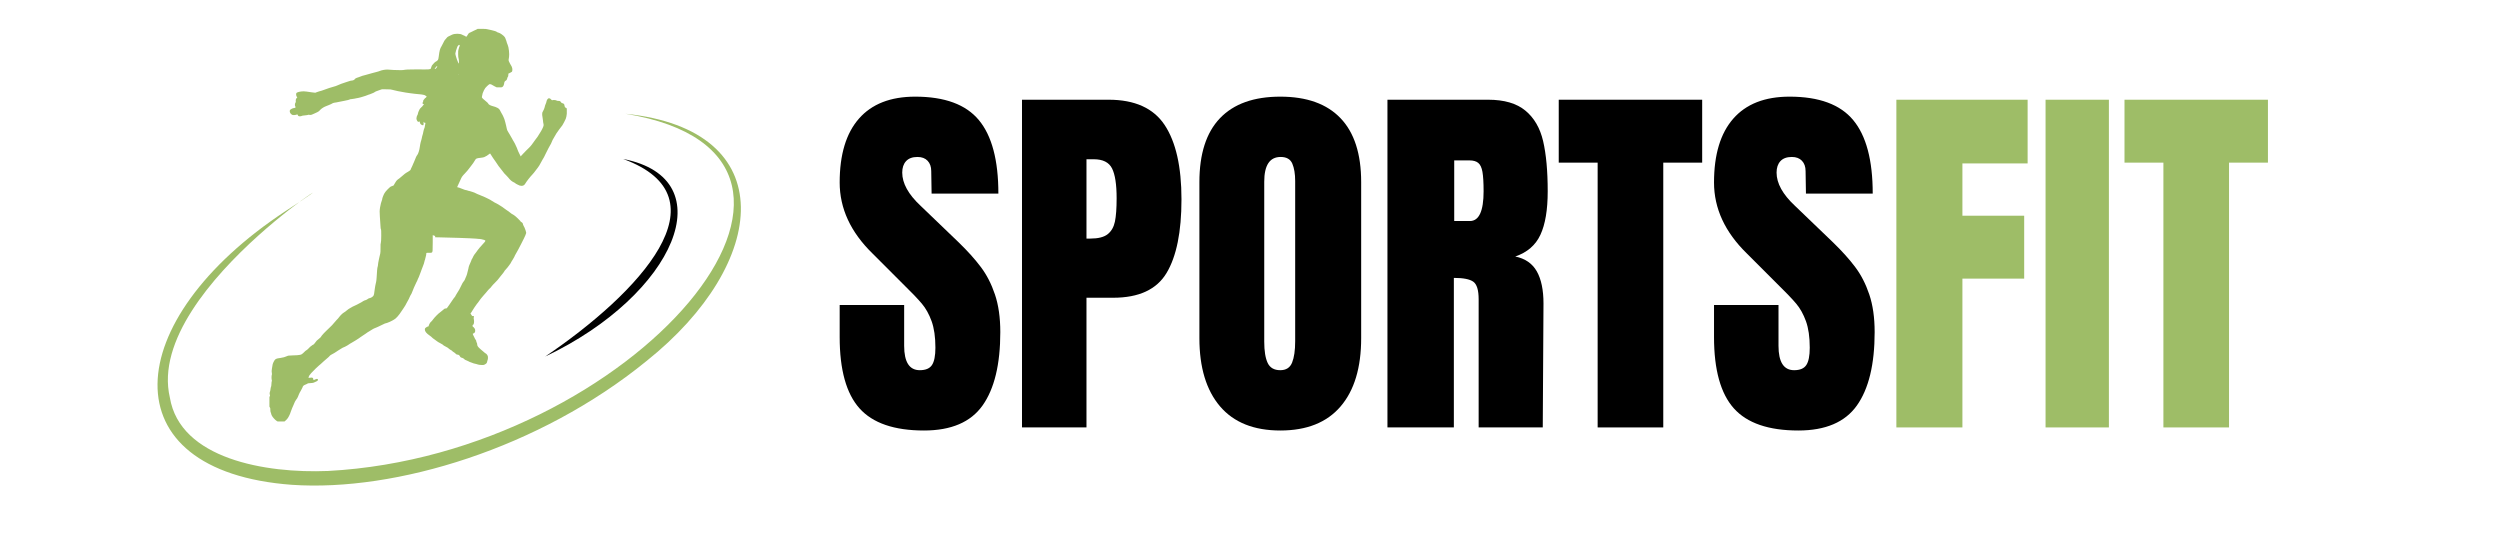 <svg xmlns="http://www.w3.org/2000/svg" xmlns:xlink="http://www.w3.org/1999/xlink" width="1000" zoomAndPan="magnify" viewBox="0 0 750 165" height="220" preserveAspectRatio="xMidYMid meet" version="1.0"><defs><g/><clipPath id="df6440f3da"><path d="M 47 34.109 L 223 34.109 L 223 146 L 47 146 Z M 47 34.109 " clip-rule="nonzero"/></clipPath><clipPath id="74c7a8cbad"><path d="M 80.828 8.66 L 170.039 8.66 L 170.039 126.445 L 80.828 126.445 Z M 80.828 8.66 " clip-rule="nonzero"/></clipPath></defs><g clip-path="url(#df6440f3da)"><path fill="#9ebd67" d="M 187.629 34.125 C 234.746 38.945 230.77 78.961 193.902 108.348 C 161.809 134.488 118.672 147.578 87.57 145.445 C 32.402 141.379 35.875 96.105 85.668 63.324 C 117.961 42.5 42.969 85.27 50.957 119.258 C 53.996 137.668 79.684 142.074 98.418 141.289 C 189.965 136.414 265.797 46.898 187.629 34.125 Z M 187.629 34.125 " fill-opacity="1" fill-rule="nonzero"/></g><path fill="#000000" d="M 186.949 47.691 C 217.477 53.605 202.629 88.422 163.547 106.965 C 191.66 87.953 218.609 59.281 186.949 47.691 Z M 186.949 47.691 " fill-opacity="1" fill-rule="nonzero"/><g clip-path="url(#74c7a8cbad)"><path fill="#9ebd67" d="M 137.723 13.441 C 137.641 13.441 137.242 13.863 137.242 13.945 C 137.242 13.996 137.199 14.113 137.141 14.211 C 136.992 14.492 136.602 15.824 136.602 16.055 C 136.598 16.172 136.625 16.352 136.66 16.465 C 136.691 16.574 136.789 16.902 136.867 17.188 C 136.949 17.473 137.039 17.773 137.074 17.848 C 137.105 17.926 137.215 18.191 137.316 18.441 C 137.484 18.859 137.578 19.066 137.629 19.066 C 137.684 19.066 137.691 18.848 137.68 18.41 C 137.664 17.945 137.617 17.574 137.562 17.473 C 137.5 17.352 137.461 16.965 137.445 16.254 C 137.434 15.344 137.449 15.156 137.574 14.77 C 137.66 14.527 137.727 14.277 137.727 14.215 C 137.727 14.145 137.777 14.035 137.832 13.957 C 137.957 13.801 137.965 13.641 137.855 13.527 C 137.809 13.477 137.754 13.441 137.723 13.441 Z M 131.113 19.828 C 131.012 19.828 130.734 20.117 130.523 20.453 L 130.387 20.68 L 130.543 20.684 C 130.785 20.684 131.316 19.902 131.133 19.832 C 131.125 19.828 131.121 19.828 131.113 19.828 Z M 137.602 22.336 C 137.559 22.336 137.523 22.363 137.523 22.402 C 137.523 22.438 137.535 22.473 137.551 22.473 C 137.57 22.473 137.605 22.438 137.629 22.402 C 137.648 22.363 137.637 22.336 137.602 22.336 Z M 144.781 8.66 C 145.469 8.66 145.863 8.684 146.105 8.75 C 146.312 8.797 146.922 8.934 147.457 9.043 C 148.336 9.219 148.914 9.43 149.25 9.703 C 149.293 9.738 149.445 9.789 149.598 9.809 C 150.02 9.891 151.125 10.684 151.406 11.109 C 151.539 11.297 151.641 11.508 151.641 11.57 C 151.641 11.625 151.699 11.793 151.777 11.934 C 151.852 12.078 151.914 12.238 151.914 12.289 C 151.91 12.414 152.168 13.191 152.312 13.48 C 152.629 14.121 152.863 16.254 152.711 17.102 C 152.543 18.012 152.543 18.051 152.672 18.398 C 152.738 18.582 152.883 18.875 152.984 19.047 C 153.508 19.914 153.59 20.09 153.664 20.438 C 153.75 20.867 153.711 21.367 153.57 21.527 C 153.523 21.582 153.266 21.738 153 21.863 L 152.512 22.094 L 152.5 22.504 C 152.484 22.809 152.441 22.961 152.328 23.109 C 152.246 23.211 152.176 23.355 152.176 23.426 C 152.172 23.703 151.953 24.098 151.758 24.18 C 151.465 24.297 151.289 24.578 151.246 25.016 C 151.188 25.488 151 25.891 150.742 26.074 C 150.598 26.18 150.488 26.211 150.059 26.211 C 149.973 26.211 149.879 26.211 149.77 26.207 L 148.992 26.199 L 148.336 25.871 C 147.973 25.688 147.637 25.488 147.574 25.441 C 147.449 25.324 147.168 25.242 146.965 25.242 C 146.91 25.242 146.863 25.246 146.824 25.262 C 146.742 25.293 146.418 25.555 146.105 25.852 C 145.637 26.293 145.488 26.5 145.184 27.082 C 144.852 27.719 144.695 28.203 144.586 28.969 C 144.543 29.246 144.559 29.277 144.84 29.582 C 145.004 29.762 145.328 30.035 145.551 30.195 C 146 30.52 146.469 30.98 146.527 31.172 C 146.578 31.332 147.145 31.652 147.559 31.762 C 149.125 32.164 149.742 32.516 150.051 33.199 C 150.109 33.332 150.227 33.555 150.309 33.691 C 150.762 34.469 150.906 34.734 151.043 35.082 C 151.125 35.289 151.246 35.59 151.316 35.742 C 151.375 35.898 151.5 36.301 151.578 36.648 C 151.66 36.988 151.766 37.43 151.82 37.625 C 151.875 37.812 151.965 38.215 152.016 38.516 C 152.098 38.938 152.18 39.152 152.418 39.523 C 152.59 39.781 152.816 40.152 152.918 40.348 C 153.027 40.535 153.207 40.863 153.324 41.066 C 153.434 41.27 153.598 41.543 153.672 41.668 C 153.754 41.793 153.844 41.965 153.871 42.051 C 153.898 42.141 154.016 42.336 154.141 42.496 C 154.316 42.742 154.59 43.293 155.105 44.457 C 155.16 44.566 155.219 44.742 155.238 44.84 C 155.301 45.078 155.695 45.949 156.102 46.707 L 156.219 46.938 L 156.32 46.785 C 156.387 46.703 156.664 46.398 156.945 46.109 C 157.227 45.82 157.668 45.367 157.918 45.102 C 158.172 44.836 158.52 44.496 158.695 44.344 C 159.094 43.988 159.895 42.984 160.332 42.289 C 160.52 41.984 160.711 41.727 160.758 41.707 C 160.844 41.68 161.699 40.422 161.699 40.34 C 161.699 40.316 161.828 40.125 161.973 39.902 C 162.41 39.273 163.016 38.062 163.066 37.715 C 163.105 37.5 163.086 37.277 163.023 37.062 C 162.965 36.883 162.906 36.449 162.887 36.109 C 162.867 35.762 162.801 35.312 162.746 35.102 C 162.695 34.895 162.648 34.504 162.652 34.238 C 162.652 33.809 162.684 33.711 162.93 33.289 C 163.078 33.035 163.227 32.723 163.254 32.59 C 163.281 32.465 163.332 32.328 163.359 32.293 C 163.387 32.25 163.43 32.078 163.461 31.906 C 163.488 31.73 163.598 31.406 163.711 31.176 C 163.816 30.957 163.93 30.617 163.949 30.438 C 163.98 30.223 164.086 29.984 164.227 29.793 C 164.418 29.527 164.477 29.488 164.707 29.488 C 164.711 29.488 164.715 29.488 164.723 29.488 C 164.965 29.492 165.047 29.535 165.305 29.809 C 165.488 30.008 165.57 30.078 165.652 30.078 C 165.684 30.078 165.715 30.066 165.754 30.047 C 165.82 30.012 165.961 29.996 166.121 29.996 C 166.453 29.996 166.875 30.062 166.98 30.16 C 167.066 30.238 167.23 30.273 167.531 30.277 C 167.926 30.277 167.98 30.301 168.203 30.516 C 168.332 30.648 168.441 30.789 168.441 30.832 C 168.441 30.875 168.512 30.91 168.59 30.91 C 168.672 30.91 168.852 30.98 168.996 31.059 C 169.273 31.215 169.281 31.242 169.449 32.074 C 169.461 32.168 169.559 32.25 169.703 32.301 C 170.207 32.473 170.254 33.008 169.918 34.949 C 169.832 35.449 169.73 35.703 169.238 36.645 C 168.809 37.484 168.562 37.863 168.246 38.199 C 168.016 38.449 167.777 38.762 167.715 38.891 C 167.648 39.023 167.508 39.223 167.406 39.34 C 167.293 39.453 167.098 39.734 166.961 39.961 C 166.828 40.191 166.555 40.656 166.352 41 C 165.887 41.762 165.574 42.355 165.574 42.469 C 165.574 42.598 165.078 43.582 164.91 43.789 C 164.828 43.891 164.652 44.211 164.523 44.496 C 164.211 45.16 163.77 46.051 163.586 46.363 C 163.508 46.496 163.395 46.723 163.344 46.867 C 163.297 47.008 163.176 47.227 163.086 47.352 C 162.984 47.469 162.852 47.699 162.781 47.852 C 162.711 48.004 162.5 48.391 162.309 48.715 C 162.121 49.039 161.875 49.477 161.766 49.684 C 161.656 49.891 161.457 50.18 161.324 50.324 C 161.191 50.473 160.883 50.863 160.637 51.219 C 160.398 51.562 159.992 52.066 159.73 52.336 C 158.996 53.094 157.957 54.434 157.527 55.168 C 157.297 55.559 156.918 55.758 156.461 55.758 C 156.109 55.758 155.715 55.637 155.312 55.398 C 155.047 55.246 154.805 55.117 154.777 55.117 C 154.75 55.117 154.68 55.07 154.633 55.004 C 154.586 54.941 154.48 54.867 154.398 54.828 C 153.566 54.457 153.113 54.078 152.41 53.188 C 152.223 52.957 151.988 52.715 151.895 52.637 C 151.637 52.445 150.941 51.641 150.723 51.285 C 150.621 51.125 150.305 50.719 150.016 50.379 C 149.727 50.043 149.402 49.602 149.301 49.414 C 149.191 49.219 148.887 48.77 148.621 48.406 C 148.352 48.051 148.043 47.613 147.926 47.422 C 147.816 47.242 147.598 46.906 147.445 46.676 C 147.293 46.445 147.137 46.195 147.094 46.125 C 147.062 46.07 147.039 46.039 147.008 46.039 C 146.965 46.039 146.906 46.094 146.781 46.207 C 146.453 46.508 145.637 47.008 145.23 47.152 C 145.043 47.219 144.508 47.312 144.043 47.359 C 143.109 47.449 142.785 47.57 142.605 47.91 C 142.375 48.352 141.574 49.516 141.301 49.805 C 141.141 49.977 140.867 50.328 140.691 50.598 C 140.516 50.859 139.996 51.48 139.527 51.965 C 138.656 52.867 138.531 53.047 138.141 53.949 C 138.023 54.23 137.809 54.703 137.668 54.984 C 137.535 55.27 137.359 55.645 137.281 55.824 L 137.145 56.137 L 137.41 56.219 C 137.555 56.27 137.715 56.305 137.75 56.305 C 137.789 56.309 138 56.387 138.207 56.484 C 138.414 56.582 138.621 56.66 138.672 56.66 C 138.719 56.66 138.906 56.738 139.098 56.824 C 139.285 56.914 139.613 57.016 139.82 57.039 C 140.027 57.066 140.23 57.117 140.27 57.16 C 140.305 57.195 140.402 57.23 140.484 57.23 C 140.609 57.23 141.312 57.426 141.805 57.602 C 141.914 57.645 142.148 57.723 142.324 57.785 C 142.496 57.844 142.719 57.957 142.82 58.027 C 142.918 58.098 143.035 58.152 143.078 58.152 C 143.117 58.152 143.27 58.219 143.41 58.297 C 143.555 58.371 143.723 58.438 143.777 58.438 C 143.84 58.438 143.949 58.488 144.027 58.543 C 144.094 58.598 144.207 58.648 144.262 58.648 C 144.316 58.648 144.484 58.715 144.629 58.793 C 144.766 58.867 144.934 58.934 144.988 58.934 C 145.043 58.934 145.336 59.059 145.625 59.223 C 145.922 59.379 146.352 59.59 146.582 59.688 C 146.809 59.789 147.266 60.047 147.598 60.273 C 147.938 60.496 148.266 60.707 148.344 60.73 C 148.578 60.809 149.535 61.344 150.047 61.68 C 150.309 61.855 150.598 62.039 150.695 62.09 C 150.793 62.133 151.055 62.328 151.281 62.523 C 151.512 62.715 151.82 62.938 151.973 63.023 C 152.242 63.172 152.922 63.656 153.098 63.836 C 153.258 64 153.754 64.32 154.129 64.512 C 154.324 64.617 154.73 64.941 155.035 65.242 C 155.332 65.543 155.652 65.859 155.742 65.934 C 155.992 66.16 156.219 66.434 156.219 66.5 C 156.219 66.535 156.324 66.598 156.445 66.648 C 156.676 66.734 156.91 67.082 156.906 67.348 C 156.906 67.41 156.977 67.578 157.059 67.711 C 157.277 68.059 157.441 68.43 157.664 69.082 C 157.883 69.715 157.902 69.891 157.77 70.148 C 157.711 70.242 157.648 70.43 157.625 70.562 C 157.562 70.859 155.184 75.504 154.82 76.027 C 154.68 76.234 154.539 76.484 154.508 76.582 C 154.43 76.832 154.133 77.398 153.875 77.793 C 153.57 78.25 153.305 78.707 153.172 78.996 C 153.113 79.129 152.926 79.391 152.754 79.582 C 152.594 79.777 152.379 80.059 152.277 80.211 C 152.18 80.363 151.934 80.641 151.738 80.832 C 151.543 81.02 151.383 81.199 151.383 81.234 C 151.379 81.359 150.645 82.352 150.195 82.836 C 149.938 83.117 149.664 83.465 149.586 83.609 C 149.516 83.754 149.051 84.258 148.57 84.734 C 148.086 85.211 147.609 85.719 147.512 85.871 C 147.32 86.168 147.074 86.434 146.676 86.77 C 146.543 86.879 146.348 87.102 146.25 87.254 C 146.152 87.402 145.934 87.668 145.773 87.832 C 145.613 88.004 145.344 88.301 145.184 88.496 C 145.031 88.688 144.742 89.02 144.559 89.227 C 144.238 89.598 144.09 89.793 143.418 90.754 C 143.234 91.016 143.059 91.223 143.031 91.223 C 142.996 91.223 142.969 91.262 142.969 91.312 C 142.969 91.367 142.902 91.465 142.828 91.531 C 142.75 91.602 142.688 91.684 142.688 91.711 C 142.688 91.738 142.504 92.008 142.277 92.309 C 142.062 92.605 141.773 93.055 141.645 93.309 C 141.52 93.566 141.352 93.809 141.281 93.848 C 141.094 93.945 141.105 94.047 141.332 94.336 C 141.441 94.469 141.547 94.637 141.574 94.699 C 141.605 94.789 141.691 94.824 141.906 94.824 L 142.191 94.828 L 142.145 95.121 C 142.086 95.543 142.086 95.527 142.16 95.836 C 142.309 96.418 142.176 97.395 141.957 97.395 L 141.953 97.395 C 141.836 97.395 141.73 97.66 141.777 97.848 C 141.797 97.945 141.852 98.02 141.887 98.02 C 141.977 98.023 142.246 98.324 142.434 98.617 C 142.582 98.859 142.598 99.43 142.465 99.691 C 142.395 99.84 142.094 100.039 141.828 100.125 C 141.773 100.145 141.918 100.48 142.238 101.082 C 142.285 101.18 142.395 101.402 142.477 101.59 C 142.566 101.77 142.691 101.973 142.758 102.035 C 142.828 102.098 142.883 102.246 142.883 102.363 C 142.883 102.48 142.941 102.672 143.02 102.789 C 143.094 102.906 143.156 103.117 143.152 103.262 C 143.152 103.414 143.199 103.637 143.262 103.77 C 143.375 104.02 143.914 104.602 144.211 104.805 C 144.309 104.867 144.555 105.078 144.758 105.27 C 145.148 105.641 145.84 106.18 145.922 106.18 C 145.957 106.18 146.074 106.328 146.184 106.508 C 146.363 106.797 146.391 106.898 146.387 107.332 C 146.387 107.602 146.348 107.859 146.312 107.891 C 146.27 107.934 146.207 108.148 146.172 108.371 C 146.082 108.891 145.977 109.035 145.504 109.305 C 145.223 109.461 145.141 109.504 144.832 109.504 C 144.707 109.504 144.551 109.5 144.336 109.488 C 143.863 109.465 143.488 109.414 143.383 109.355 C 143.289 109.301 143.074 109.234 142.898 109.207 C 142.422 109.133 141.777 108.941 141.477 108.785 C 141.324 108.707 141.145 108.645 141.078 108.645 C 141.008 108.645 140.77 108.531 140.559 108.398 C 140.336 108.27 140.016 108.121 139.832 108.07 C 139.609 108.016 139.422 107.91 139.242 107.711 C 139.055 107.523 138.883 107.418 138.668 107.367 C 138.258 107.273 138.074 107.133 137.957 106.848 C 137.848 106.59 137.551 106.395 137.258 106.391 C 137.023 106.391 136.82 106.277 136.621 106.039 C 136.531 105.926 136.293 105.746 136.078 105.625 C 135.871 105.5 135.676 105.352 135.656 105.289 C 135.637 105.234 135.461 105.113 135.281 105.027 C 135.102 104.949 134.805 104.738 134.617 104.566 C 134.441 104.391 134.145 104.188 133.961 104.121 C 133.59 103.973 132.801 103.473 132.801 103.375 C 132.801 103.344 132.469 103.152 132.055 102.949 C 131.645 102.75 131.203 102.48 131.07 102.355 C 130.941 102.23 130.59 101.969 130.285 101.781 C 129.988 101.59 129.691 101.352 129.613 101.254 C 129.547 101.156 129.23 100.891 128.902 100.672 C 127.914 99.996 127.449 99.41 127.453 98.863 C 127.453 98.562 127.48 98.508 127.734 98.293 C 127.887 98.164 128.09 98.039 128.188 98.012 C 128.285 97.992 128.418 97.961 128.48 97.938 C 128.551 97.926 128.605 97.848 128.605 97.766 C 128.605 97.691 128.656 97.543 128.707 97.445 C 128.762 97.344 128.867 97.145 128.934 96.996 C 128.996 96.852 129.18 96.633 129.332 96.516 C 129.48 96.391 129.75 96.086 129.922 95.824 C 130.301 95.27 131.609 93.949 132.008 93.715 C 132.16 93.625 132.477 93.371 132.707 93.156 C 133.254 92.645 133.422 92.539 133.711 92.539 C 133.711 92.539 133.715 92.539 133.719 92.539 C 133.727 92.539 133.73 92.539 133.738 92.539 C 134.008 92.539 134.07 92.496 134.199 92.266 C 134.25 92.168 134.535 91.77 134.84 91.367 C 135.141 90.965 135.484 90.457 135.613 90.227 C 135.738 90 135.957 89.68 136.098 89.523 C 136.48 89.082 136.664 88.832 136.664 88.734 C 136.664 88.688 136.707 88.598 136.758 88.539 C 136.84 88.438 137.539 87.305 137.797 86.84 C 138.066 86.363 138.777 84.938 138.777 84.883 C 138.781 84.84 138.918 84.645 139.09 84.445 C 139.258 84.238 139.418 83.996 139.445 83.898 C 139.477 83.801 139.555 83.602 139.625 83.449 C 139.891 82.867 139.969 82.676 140.105 82.238 C 140.184 81.988 140.27 81.629 140.301 81.441 C 140.328 81.246 140.395 80.988 140.449 80.859 C 140.508 80.734 140.551 80.539 140.551 80.426 C 140.551 80.129 140.879 79.242 141.301 78.391 C 141.395 78.199 141.473 77.988 141.473 77.926 C 141.473 77.863 141.508 77.789 141.551 77.77 C 141.586 77.738 141.699 77.547 141.797 77.332 C 141.895 77.109 142 76.891 142.035 76.832 C 142.07 76.777 142.199 76.562 142.316 76.371 C 142.438 76.168 142.594 75.969 142.664 75.922 C 142.727 75.875 142.867 75.695 142.965 75.52 C 143.23 75.07 144.559 73.469 144.961 73.105 C 145.297 72.793 145.613 72.375 145.617 72.215 C 145.617 72.074 144.992 71.848 144.34 71.746 C 144.055 71.695 143.793 71.668 143.707 71.668 C 143.688 71.668 143.68 71.668 143.676 71.672 C 143.672 71.672 143.656 71.676 143.633 71.676 C 143.52 71.676 143.18 71.645 142.801 71.594 C 142.078 71.5 133.828 71.211 131.258 71.191 L 130.547 71.188 L 130.551 70.984 C 130.551 70.785 130.434 70.699 129.988 70.598 L 129.816 70.562 L 129.82 72.559 C 129.828 73.656 129.805 74.793 129.781 75.094 C 129.723 75.723 129.652 75.848 129.059 75.848 C 128.969 75.848 128.867 75.848 128.754 75.844 C 128.582 75.836 128.441 75.832 128.332 75.832 C 127.891 75.832 127.871 75.906 127.871 76.246 C 127.867 76.434 127.801 76.766 127.73 76.98 C 127.652 77.203 127.574 77.527 127.547 77.707 C 127.523 77.891 127.473 78.055 127.43 78.074 C 127.395 78.102 127.367 78.207 127.367 78.312 C 127.367 78.512 126.996 79.676 126.832 79.98 C 126.727 80.188 126.473 80.848 126.406 81.09 C 126.387 81.188 126.336 81.324 126.301 81.402 C 126.266 81.477 126.145 81.805 126.023 82.129 C 125.762 82.871 125.457 83.598 125.375 83.68 C 125.34 83.723 125.309 83.789 125.309 83.848 C 125.309 83.93 125.047 84.496 124.887 84.762 C 124.852 84.816 124.723 85.098 124.598 85.383 C 124.469 85.668 124.277 86.09 124.172 86.316 C 124.066 86.547 123.91 86.934 123.824 87.184 C 123.617 87.785 123.273 88.508 123.152 88.594 C 123.098 88.637 122.973 88.898 122.871 89.176 C 122.773 89.461 122.562 89.883 122.414 90.117 C 122.258 90.359 122.133 90.582 122.133 90.625 C 122.133 90.656 122.02 90.867 121.883 91.086 C 121.75 91.309 121.637 91.523 121.637 91.562 C 121.637 91.598 121.391 91.984 121.09 92.422 C 120.793 92.855 120.512 93.266 120.477 93.328 C 119.699 94.551 118.773 95.605 118.234 95.859 C 118.082 95.934 117.941 96.016 117.922 96.039 C 117.898 96.066 117.77 96.141 117.629 96.207 C 117.48 96.285 117.168 96.434 116.93 96.551 C 116.535 96.75 115.633 97.055 115.461 97.055 C 115.406 97.055 114.012 97.723 113.348 98.066 C 113.277 98.098 113.078 98.188 112.902 98.258 C 112.262 98.5 111.953 98.645 111.684 98.832 C 111.195 99.16 110.621 99.516 110.578 99.516 C 110.531 99.516 110.215 99.723 109.664 100.129 C 109.434 100.293 109.086 100.527 108.883 100.645 C 108.68 100.758 108.324 101 108.094 101.18 C 107.855 101.363 107.652 101.508 107.641 101.508 C 107.625 101.508 107.18 101.797 106.641 102.148 C 106.109 102.492 105.504 102.855 105.293 102.949 C 105.086 103.047 104.848 103.188 104.77 103.273 C 104.691 103.355 104.406 103.535 104.141 103.676 C 103.871 103.812 103.555 103.977 103.445 104.047 C 103.324 104.117 103.152 104.184 103.047 104.211 C 102.949 104.23 102.559 104.449 102.184 104.695 C 101.805 104.945 101.477 105.145 101.457 105.145 C 101.43 105.145 101.176 105.316 100.891 105.52 C 100.605 105.727 100.082 106.043 99.727 106.219 C 99.273 106.445 99.02 106.609 98.906 106.77 C 98.824 106.902 98.461 107.246 98.098 107.535 C 97.734 107.832 97.293 108.211 97.117 108.383 C 96.34 109.113 95.887 109.52 95.73 109.613 C 95.508 109.758 93.961 111.27 93.371 111.922 C 92.832 112.523 92.68 112.766 92.605 113.148 L 92.555 113.398 L 92.863 113.336 C 93.062 113.301 93.242 113.281 93.398 113.281 C 93.617 113.281 93.781 113.32 93.848 113.395 C 93.91 113.449 93.977 113.625 93.996 113.77 L 94.039 114.035 L 94.297 113.945 C 94.434 113.898 94.652 113.801 94.785 113.734 C 94.887 113.684 94.984 113.66 95.07 113.66 C 95.375 113.66 95.539 113.941 95.258 114.219 C 95.168 114.305 94.938 114.438 94.75 114.504 C 94.555 114.574 94.352 114.668 94.297 114.711 C 94.137 114.832 93.504 114.945 92.953 114.949 C 92.941 114.949 92.93 114.949 92.918 114.949 C 92.574 114.949 92.395 114.988 92.242 115.082 C 92.125 115.152 91.984 115.234 91.93 115.254 C 90.977 115.645 90.949 115.672 90.707 116.328 C 90.641 116.508 90.438 116.91 90.242 117.223 C 90.051 117.531 89.895 117.801 89.895 117.824 C 89.895 117.844 89.781 118.086 89.648 118.363 C 89.516 118.641 89.402 118.918 89.402 118.98 C 89.398 119.117 88.957 119.852 88.801 119.98 C 88.703 120.066 88.273 120.875 88.273 120.984 C 88.273 121.008 88.188 121.207 88.09 121.422 C 87.773 122.102 87.496 122.766 87.273 123.41 C 87.156 123.75 87.035 124.094 87 124.172 C 86.559 125.184 86.258 125.652 85.738 126.105 C 85.566 126.258 85.355 126.445 85.266 126.527 C 85.129 126.652 84.82 126.719 84.441 126.719 C 84.297 126.719 84.145 126.711 83.984 126.691 C 83.402 126.617 82.73 126.18 82.125 125.48 C 81.629 124.906 81.418 124.523 81.332 124.043 C 81.305 123.898 81.242 123.719 81.195 123.641 C 81.133 123.555 81.102 123.305 81.102 122.953 C 81.105 122.508 81.078 122.367 80.977 122.258 C 80.715 121.957 80.617 121.23 80.777 120.77 C 80.836 120.602 80.832 120.484 80.742 120.219 C 80.605 119.816 80.648 119.473 80.891 118.988 C 80.996 118.77 81.039 118.609 81.004 118.539 C 80.867 118.273 80.855 117.852 80.969 117.586 C 81.043 117.434 81.121 117.062 81.152 116.742 C 81.188 116.422 81.254 116.117 81.301 116.055 C 81.363 115.984 81.41 115.688 81.426 115.242 C 81.441 114.859 81.488 114.473 81.531 114.383 C 81.594 114.266 81.594 114.168 81.531 113.992 C 81.43 113.699 81.438 112.691 81.543 112.457 C 81.609 112.32 81.609 112.18 81.543 111.84 C 81.477 111.477 81.477 111.277 81.574 110.609 C 81.762 109.328 81.805 109.152 82.074 108.594 C 82.512 107.691 82.75 107.555 84.211 107.371 C 84.906 107.281 85.559 107.098 86.09 106.844 C 86.453 106.676 86.551 106.66 87.793 106.621 C 90.051 106.562 90.422 106.477 90.996 105.883 C 91.5 105.359 91.793 105.109 92.059 104.98 C 92.164 104.926 92.457 104.656 92.703 104.387 C 92.945 104.121 93.184 103.898 93.234 103.898 C 93.277 103.898 93.402 103.809 93.512 103.691 C 93.617 103.582 93.812 103.457 93.938 103.418 C 94.098 103.363 94.254 103.211 94.492 102.867 C 94.871 102.301 95.109 102.059 95.738 101.59 C 95.988 101.398 96.199 101.211 96.199 101.176 C 96.207 101.066 96.859 100.246 97.168 99.961 C 97.316 99.824 97.672 99.465 97.961 99.168 C 98.246 98.871 98.574 98.555 98.695 98.461 C 99.129 98.102 100.145 97.027 100.367 96.695 C 100.5 96.5 100.789 96.176 101.012 95.961 C 101.242 95.75 101.547 95.41 101.691 95.195 C 102.078 94.652 102.84 93.914 103.211 93.73 C 103.387 93.648 103.762 93.363 104.043 93.117 C 104.328 92.863 104.77 92.559 105.02 92.438 C 105.273 92.312 105.508 92.184 105.551 92.137 C 105.586 92.086 105.914 91.93 106.262 91.777 C 106.617 91.637 106.996 91.453 107.098 91.383 C 107.211 91.312 107.496 91.156 107.746 91.035 C 108.266 90.781 108.562 90.609 108.977 90.328 C 109.137 90.219 109.414 90.102 109.598 90.062 C 109.785 90.02 110.043 89.906 110.184 89.793 C 110.512 89.547 110.656 89.473 110.961 89.418 C 111.289 89.367 111.801 89.035 112.012 88.754 C 112.184 88.512 112.285 87.992 112.438 86.645 C 112.473 86.297 112.539 85.91 112.574 85.777 C 112.609 85.645 112.66 85.395 112.691 85.223 C 112.711 85.047 112.777 84.77 112.832 84.598 C 112.883 84.426 112.949 83.848 112.984 83.312 C 113.082 81.402 113.188 80.301 113.285 80.059 C 113.344 79.926 113.395 79.648 113.395 79.449 C 113.395 79.246 113.434 78.953 113.477 78.801 C 113.512 78.648 113.59 78.273 113.641 77.969 C 113.699 77.664 113.793 77.191 113.867 76.93 C 113.93 76.66 114.023 76.27 114.074 76.062 C 114.137 75.801 114.164 75.27 114.156 74.367 C 114.148 73.324 114.168 73.012 114.25 72.859 C 114.391 72.586 114.43 68.805 114.281 68.75 C 114.215 68.719 114.18 68.484 114.152 67.887 C 114.078 66.504 114.066 66.344 113.957 64.918 C 113.863 63.578 113.867 63.203 114.02 62.203 C 114.125 61.531 114.438 60.297 114.559 60.109 C 114.613 60.027 114.656 59.867 114.656 59.754 C 114.66 59.484 115.035 58.492 115.352 57.949 C 115.508 57.664 115.879 57.215 116.328 56.766 C 116.977 56.105 117.09 56.023 117.551 55.844 L 118.059 55.656 L 118.508 54.902 C 118.965 54.133 119.129 53.961 119.793 53.527 C 119.992 53.398 120.387 53.066 120.664 52.797 C 120.945 52.531 121.301 52.227 121.469 52.117 C 121.637 52.016 121.848 51.863 121.945 51.793 C 122.043 51.727 122.238 51.609 122.375 51.547 C 122.719 51.383 123.199 50.992 123.203 50.875 C 123.203 50.816 123.23 50.719 123.273 50.652 C 123.434 50.367 123.98 49.164 123.98 49.086 C 123.98 49.047 124.031 48.934 124.094 48.852 C 124.148 48.77 124.297 48.43 124.41 48.098 C 124.68 47.34 124.984 46.703 125.18 46.504 C 125.441 46.23 125.852 44.945 125.93 44.164 C 125.949 43.891 126.016 43.488 126.074 43.262 C 126.133 43.031 126.195 42.734 126.219 42.602 C 126.246 42.469 126.324 42.191 126.402 41.992 C 126.473 41.789 126.539 41.539 126.539 41.438 C 126.539 41.332 126.582 41.109 126.641 40.938 C 126.859 40.246 126.961 39.844 127.008 39.48 C 127.027 39.273 127.094 39.004 127.148 38.891 C 127.363 38.441 127.488 37.969 127.523 37.504 C 127.543 37.234 127.59 36.977 127.629 36.93 C 127.688 36.867 127.652 36.848 127.484 36.844 C 127.367 36.844 127.27 36.816 127.27 36.789 C 127.27 36.754 127.223 36.668 127.168 36.594 C 127.141 36.555 127.121 36.535 127.105 36.535 C 127.074 36.535 127.074 36.648 127.082 36.973 C 127.09 37.414 127.055 37.594 126.883 37.594 C 126.801 37.594 126.688 37.555 126.535 37.477 C 126.176 37.301 125.949 36.973 125.953 36.641 C 125.953 36.504 125.945 36.449 125.906 36.449 C 125.887 36.449 125.859 36.461 125.82 36.484 C 125.738 36.527 125.648 36.547 125.566 36.547 C 125.449 36.547 125.344 36.508 125.277 36.426 C 125.047 36.133 124.902 35.715 124.938 35.457 C 125.027 34.895 125.082 34.699 125.203 34.57 C 125.273 34.492 125.352 34.277 125.379 34.086 C 125.426 33.766 125.488 33.605 125.855 32.832 C 125.926 32.672 126.172 32.391 126.402 32.188 C 126.633 31.988 126.82 31.789 126.824 31.734 C 126.824 31.684 126.898 31.594 126.996 31.535 C 127.227 31.383 127.223 31.293 126.965 31.207 C 126.805 31.145 126.758 31.086 126.758 30.949 C 126.762 30.844 126.809 30.699 126.867 30.629 C 126.922 30.555 126.973 30.387 126.973 30.262 C 126.973 30.137 127.004 30.035 127.035 30.035 L 127.039 30.035 C 127.07 30.035 127.199 29.875 127.324 29.688 C 127.457 29.488 127.598 29.344 127.676 29.344 C 127.75 29.344 127.836 29.246 127.906 29.082 C 128.012 28.824 128.012 28.824 127.84 28.805 C 127.75 28.789 127.66 28.738 127.637 28.684 C 127.578 28.523 126.586 28.312 125.562 28.25 C 125.141 28.227 124.629 28.176 124.418 28.137 C 124.211 28.094 123.676 28.035 123.238 27.988 C 122.801 27.953 122.113 27.848 121.711 27.77 C 120.625 27.551 119.785 27.398 119.348 27.336 C 119.137 27.305 118.902 27.246 118.828 27.211 C 118.758 27.172 118.516 27.121 118.293 27.09 C 118.078 27.066 117.766 26.988 117.605 26.926 C 117.379 26.832 117.059 26.801 115.961 26.793 L 114.598 26.777 L 113.727 27.074 C 112.773 27.395 112.508 27.512 112.301 27.695 C 112.223 27.766 111.938 27.902 111.672 27.996 C 111.398 28.102 111.078 28.23 110.953 28.285 C 110.828 28.332 110.691 28.379 110.641 28.379 C 110.594 28.387 110.434 28.441 110.277 28.516 C 110.125 28.59 109.965 28.645 109.922 28.652 C 109.879 28.652 109.75 28.699 109.629 28.762 C 109.254 28.938 107.305 29.461 107 29.461 C 106.918 29.461 106.621 29.523 106.34 29.598 C 106.055 29.668 105.672 29.727 105.484 29.727 C 105.48 29.727 105.477 29.727 105.477 29.727 C 105.469 29.727 105.465 29.727 105.461 29.727 C 105.27 29.727 105.094 29.754 105.051 29.793 C 104.961 29.883 104.078 30.113 103.352 30.234 C 103.027 30.285 102.586 30.375 102.379 30.426 C 102.172 30.48 101.809 30.555 101.578 30.586 C 101.348 30.629 101.035 30.688 100.883 30.727 C 100.73 30.77 100.5 30.801 100.359 30.801 C 100.359 30.801 100.355 30.801 100.355 30.801 C 100.352 30.801 100.352 30.801 100.352 30.801 C 100.129 30.801 99.738 30.957 99.301 31.238 C 99.211 31.293 98.918 31.414 98.652 31.516 C 98.383 31.617 98.039 31.754 97.887 31.824 C 97.734 31.891 97.574 31.961 97.539 31.969 C 97.156 32.102 96.344 32.645 96.121 32.906 C 95.805 33.293 95.574 33.48 95.156 33.672 C 95.078 33.707 94.719 33.871 94.355 34.039 C 93.992 34.203 93.609 34.375 93.504 34.414 C 93.383 34.465 93.207 34.492 93.043 34.492 C 92.898 34.492 92.766 34.469 92.699 34.43 C 92.68 34.418 92.648 34.41 92.617 34.41 C 92.559 34.41 92.488 34.43 92.422 34.465 C 92.324 34.512 91.883 34.578 91.453 34.617 C 90.953 34.652 90.605 34.715 90.5 34.781 C 90.398 34.848 90.188 34.891 89.973 34.891 C 89.969 34.891 89.961 34.891 89.957 34.891 C 89.562 34.887 89.418 34.793 89.328 34.48 C 89.297 34.383 89.25 34.336 89.156 34.336 C 89.082 34.336 88.977 34.367 88.82 34.43 C 88.691 34.48 88.395 34.527 88.156 34.527 C 88.148 34.527 88.145 34.527 88.141 34.527 C 87.758 34.523 87.676 34.496 87.398 34.277 C 86.914 33.906 86.77 33.246 87.09 32.902 C 87.242 32.742 87.875 32.441 88.066 32.441 C 88.117 32.441 88.277 32.41 88.414 32.367 C 88.699 32.293 88.758 32.156 88.578 31.918 C 88.418 31.703 88.445 31.043 88.629 30.82 C 88.746 30.668 88.77 30.578 88.734 30.355 C 88.676 29.98 88.805 29.574 89.02 29.398 L 89.195 29.262 L 89.023 28.996 C 88.844 28.738 88.785 28.246 88.895 27.969 C 89.023 27.645 90.125 27.398 91.129 27.398 C 91.434 27.398 91.73 27.422 91.988 27.473 C 92.195 27.516 92.863 27.609 93.473 27.691 L 94.582 27.824 L 95.07 27.633 C 95.336 27.531 95.672 27.422 95.801 27.395 C 96.117 27.336 96.707 27.145 97.195 26.957 C 98.016 26.637 99.559 26.125 100.105 26 C 100.426 25.93 100.914 25.762 101.188 25.633 C 101.84 25.324 102.789 24.969 103.605 24.719 C 103.965 24.609 104.48 24.441 104.746 24.348 C 105.008 24.25 105.348 24.172 105.496 24.172 C 105.5 24.172 105.5 24.172 105.504 24.172 C 105.852 24.172 106.359 23.949 106.41 23.77 C 106.445 23.617 106.977 23.328 107.438 23.219 C 107.609 23.172 107.902 23.062 108.098 22.977 C 108.426 22.816 108.789 22.711 109.664 22.492 C 110.168 22.371 110.578 22.258 111.543 21.965 C 111.984 21.832 112.617 21.664 112.957 21.59 C 113.293 21.516 113.773 21.359 114.039 21.25 C 114.496 21.043 115.539 20.867 116.164 20.867 C 116.258 20.867 116.344 20.871 116.418 20.879 C 117.016 20.965 119.078 21.043 120.199 21.043 C 120.547 21.043 120.801 21.035 120.895 21.016 C 121.844 20.859 122.41 20.824 124.621 20.824 C 124.922 20.824 125.254 20.824 125.621 20.824 C 126.371 20.828 126.965 20.836 127.434 20.836 C 129.352 20.836 129.215 20.746 129.387 20.137 C 129.492 19.758 129.578 19.605 129.855 19.32 C 130.047 19.137 130.25 18.902 130.312 18.812 C 130.375 18.723 130.508 18.613 130.605 18.57 C 130.941 18.426 131.281 18.16 131.402 17.953 C 131.488 17.812 131.566 17.426 131.633 16.871 C 131.828 15.219 132.012 14.559 132.461 13.867 C 132.598 13.668 132.773 13.32 132.863 13.094 C 133.078 12.559 133.473 11.922 133.672 11.766 C 133.766 11.695 133.91 11.516 134.012 11.363 C 134.188 11.09 134.445 10.938 135.637 10.398 C 136.035 10.219 136.629 10.129 137.199 10.129 C 137.801 10.129 138.375 10.23 138.672 10.43 C 138.816 10.527 138.984 10.605 139.047 10.605 C 139.109 10.605 139.316 10.695 139.504 10.816 C 139.684 10.93 139.848 11.027 139.867 11.027 L 139.871 11.027 C 139.945 11.027 140.164 10.75 140.316 10.449 C 140.551 10.004 140.719 9.859 141.207 9.684 C 141.43 9.602 141.742 9.453 141.891 9.348 C 142.035 9.254 142.195 9.172 142.238 9.172 C 142.289 9.172 142.539 9.055 142.805 8.918 L 143.293 8.664 L 144.508 8.66 C 144.602 8.66 144.695 8.66 144.781 8.66 Z M 144.781 8.66 " fill-opacity="1" fill-rule="nonzero"/></g><g fill="#000000" fill-opacity="1"><g transform="translate(249.497, 128.229)"><g><path d="M 27.703 0.922 C 18.773 0.922 12.328 -1.289 8.359 -5.719 C 4.391 -10.145 2.406 -17.281 2.406 -27.125 L 2.406 -36.734 L 21.75 -36.734 L 21.75 -24.5 C 21.75 -19.613 23.312 -17.172 26.438 -17.172 C 28.195 -17.172 29.414 -17.688 30.094 -18.719 C 30.781 -19.75 31.125 -21.484 31.125 -23.922 C 31.125 -27.129 30.742 -29.781 29.984 -31.875 C 29.223 -33.969 28.25 -35.719 27.062 -37.125 C 25.883 -38.539 23.77 -40.738 20.719 -43.719 L 12.25 -52.188 C 5.688 -58.594 2.406 -65.691 2.406 -73.484 C 2.406 -81.867 4.332 -88.254 8.188 -92.641 C 12.039 -97.035 17.664 -99.234 25.062 -99.234 C 33.914 -99.234 40.285 -96.883 44.172 -92.188 C 48.066 -87.5 50.016 -80.156 50.016 -70.156 L 29.984 -70.156 L 29.875 -76.906 C 29.875 -78.207 29.508 -79.238 28.781 -80 C 28.062 -80.758 27.051 -81.141 25.75 -81.141 C 24.227 -81.141 23.082 -80.719 22.312 -79.875 C 21.551 -79.039 21.172 -77.898 21.172 -76.453 C 21.172 -73.242 23.004 -69.926 26.672 -66.5 L 38.109 -55.516 C 40.785 -52.922 43 -50.457 44.75 -48.125 C 46.508 -45.801 47.922 -43.055 48.984 -39.891 C 50.055 -36.723 50.594 -32.961 50.594 -28.609 C 50.594 -18.922 48.816 -11.578 45.266 -6.578 C 41.711 -1.578 35.859 0.922 27.703 0.922 Z M 27.703 0.922 "/></g></g></g><g fill="#000000" fill-opacity="1"><g transform="translate(302.255, 128.229)"><g><path d="M 4.344 -98.312 L 30.328 -98.312 C 38.191 -98.312 43.801 -95.773 47.156 -90.703 C 50.508 -85.629 52.188 -78.207 52.188 -68.438 C 52.188 -58.676 50.695 -51.312 47.719 -46.344 C 44.75 -41.383 39.41 -38.906 31.703 -38.906 L 23.688 -38.906 L 23.688 0 L 4.344 0 Z M 24.844 -56.656 C 27.207 -56.656 28.941 -57.094 30.047 -57.969 C 31.148 -58.844 31.875 -60.098 32.219 -61.734 C 32.562 -63.379 32.734 -65.727 32.734 -68.781 C 32.734 -72.906 32.273 -75.879 31.359 -77.703 C 30.441 -79.535 28.609 -80.453 25.859 -80.453 L 23.688 -80.453 L 23.688 -56.656 Z M 24.844 -56.656 "/></g></g></g><g fill="#000000" fill-opacity="1"><g transform="translate(356.272, 128.229)"><g><path d="M 27.812 0.922 C 19.875 0.922 13.844 -1.5 9.719 -6.344 C 5.602 -11.195 3.547 -18.008 3.547 -26.781 L 3.547 -73.594 C 3.547 -82.062 5.602 -88.453 9.719 -92.766 C 13.844 -97.078 19.875 -99.234 27.812 -99.234 C 35.75 -99.234 41.773 -97.078 45.891 -92.766 C 50.016 -88.453 52.078 -82.062 52.078 -73.594 L 52.078 -26.781 C 52.078 -17.926 50.016 -11.094 45.891 -6.281 C 41.773 -1.477 35.75 0.922 27.812 0.922 Z M 27.812 -17.172 C 29.562 -17.172 30.742 -17.93 31.359 -19.453 C 31.973 -20.984 32.281 -23.117 32.281 -25.859 L 32.281 -73.938 C 32.281 -76.07 31.992 -77.805 31.422 -79.141 C 30.848 -80.473 29.68 -81.141 27.922 -81.141 C 24.641 -81.141 23 -78.66 23 -73.703 L 23 -25.75 C 23 -22.926 23.344 -20.789 24.031 -19.344 C 24.719 -17.895 25.977 -17.172 27.812 -17.172 Z M 27.812 -17.172 "/></g></g></g><g fill="#000000" fill-opacity="1"><g transform="translate(411.891, 128.229)"><g><path d="M 4.344 -98.312 L 34.562 -98.312 C 39.375 -98.312 43.094 -97.223 45.719 -95.047 C 48.352 -92.879 50.129 -89.828 51.047 -85.891 C 51.961 -81.961 52.422 -76.945 52.422 -70.844 C 52.422 -65.27 51.691 -60.922 50.234 -57.797 C 48.785 -54.672 46.27 -52.5 42.688 -51.281 C 45.664 -50.664 47.82 -49.176 49.156 -46.812 C 50.488 -44.445 51.156 -41.242 51.156 -37.203 L 50.938 0 L 31.703 0 L 31.703 -38.453 C 31.703 -41.203 31.164 -42.957 30.094 -43.719 C 29.031 -44.477 27.086 -44.859 24.266 -44.859 L 24.266 0 L 4.344 0 Z M 29.078 -61.922 C 31.816 -61.922 33.188 -64.895 33.188 -70.844 C 33.188 -73.438 33.07 -75.379 32.844 -76.672 C 32.613 -77.973 32.191 -78.867 31.578 -79.359 C 30.973 -79.859 30.098 -80.109 28.953 -80.109 L 24.375 -80.109 L 24.375 -61.922 Z M 29.078 -61.922 "/></g></g></g><g fill="#000000" fill-opacity="1"><g transform="translate(466.481, 128.229)"><g><path d="M 12.812 0 L 12.812 -79.438 L 1.141 -79.438 L 1.141 -98.312 L 44.172 -98.312 L 44.172 -79.438 L 32.5 -79.438 L 32.5 0 Z M 12.812 0 "/></g></g></g><g fill="#000000" fill-opacity="1"><g transform="translate(511.8, 128.229)"><g><path d="M 27.703 0.922 C 18.773 0.922 12.328 -1.289 8.359 -5.719 C 4.391 -10.145 2.406 -17.281 2.406 -27.125 L 2.406 -36.734 L 21.75 -36.734 L 21.75 -24.5 C 21.75 -19.613 23.312 -17.172 26.438 -17.172 C 28.195 -17.172 29.414 -17.688 30.094 -18.719 C 30.781 -19.75 31.125 -21.484 31.125 -23.922 C 31.125 -27.129 30.742 -29.781 29.984 -31.875 C 29.223 -33.969 28.25 -35.719 27.062 -37.125 C 25.883 -38.539 23.77 -40.738 20.719 -43.719 L 12.25 -52.188 C 5.688 -58.594 2.406 -65.691 2.406 -73.484 C 2.406 -81.867 4.332 -88.254 8.188 -92.641 C 12.039 -97.035 17.664 -99.234 25.062 -99.234 C 33.914 -99.234 40.285 -96.883 44.172 -92.188 C 48.066 -87.5 50.016 -80.156 50.016 -70.156 L 29.984 -70.156 L 29.875 -76.906 C 29.875 -78.207 29.508 -79.238 28.781 -80 C 28.062 -80.758 27.051 -81.141 25.75 -81.141 C 24.227 -81.141 23.082 -80.719 22.312 -79.875 C 21.551 -79.039 21.172 -77.898 21.172 -76.453 C 21.172 -73.242 23.004 -69.926 26.672 -66.5 L 38.109 -55.516 C 40.785 -52.922 43 -50.457 44.75 -48.125 C 46.508 -45.801 47.922 -43.055 48.984 -39.891 C 50.055 -36.723 50.594 -32.961 50.594 -28.609 C 50.594 -18.922 48.816 -11.578 45.266 -6.578 C 41.711 -1.578 35.859 0.922 27.703 0.922 Z M 27.703 0.922 "/></g></g></g><g fill="#9ebd67" fill-opacity="1"><g transform="translate(564.567, 128.229)"><g><path d="M 4.344 0 L 4.344 -98.312 L 43.719 -98.312 L 43.719 -79.203 L 24.156 -79.203 L 24.156 -63.516 L 42.688 -63.516 L 42.688 -44.641 L 24.156 -44.641 L 24.156 0 Z M 4.344 0 "/></g></g></g><g fill="#9ebd67" fill-opacity="1"><g transform="translate(610.23, 128.229)"><g><path d="M 3.438 0 L 3.438 -98.312 L 22.438 -98.312 L 22.438 0 Z M 3.438 0 "/></g></g></g><g fill="#9ebd67" fill-opacity="1"><g transform="translate(636.209, 128.229)"><g><path d="M 12.812 0 L 12.812 -79.438 L 1.141 -79.438 L 1.141 -98.312 L 44.172 -98.312 L 44.172 -79.438 L 32.5 -79.438 L 32.5 0 Z M 12.812 0 "/></g></g></g></svg>